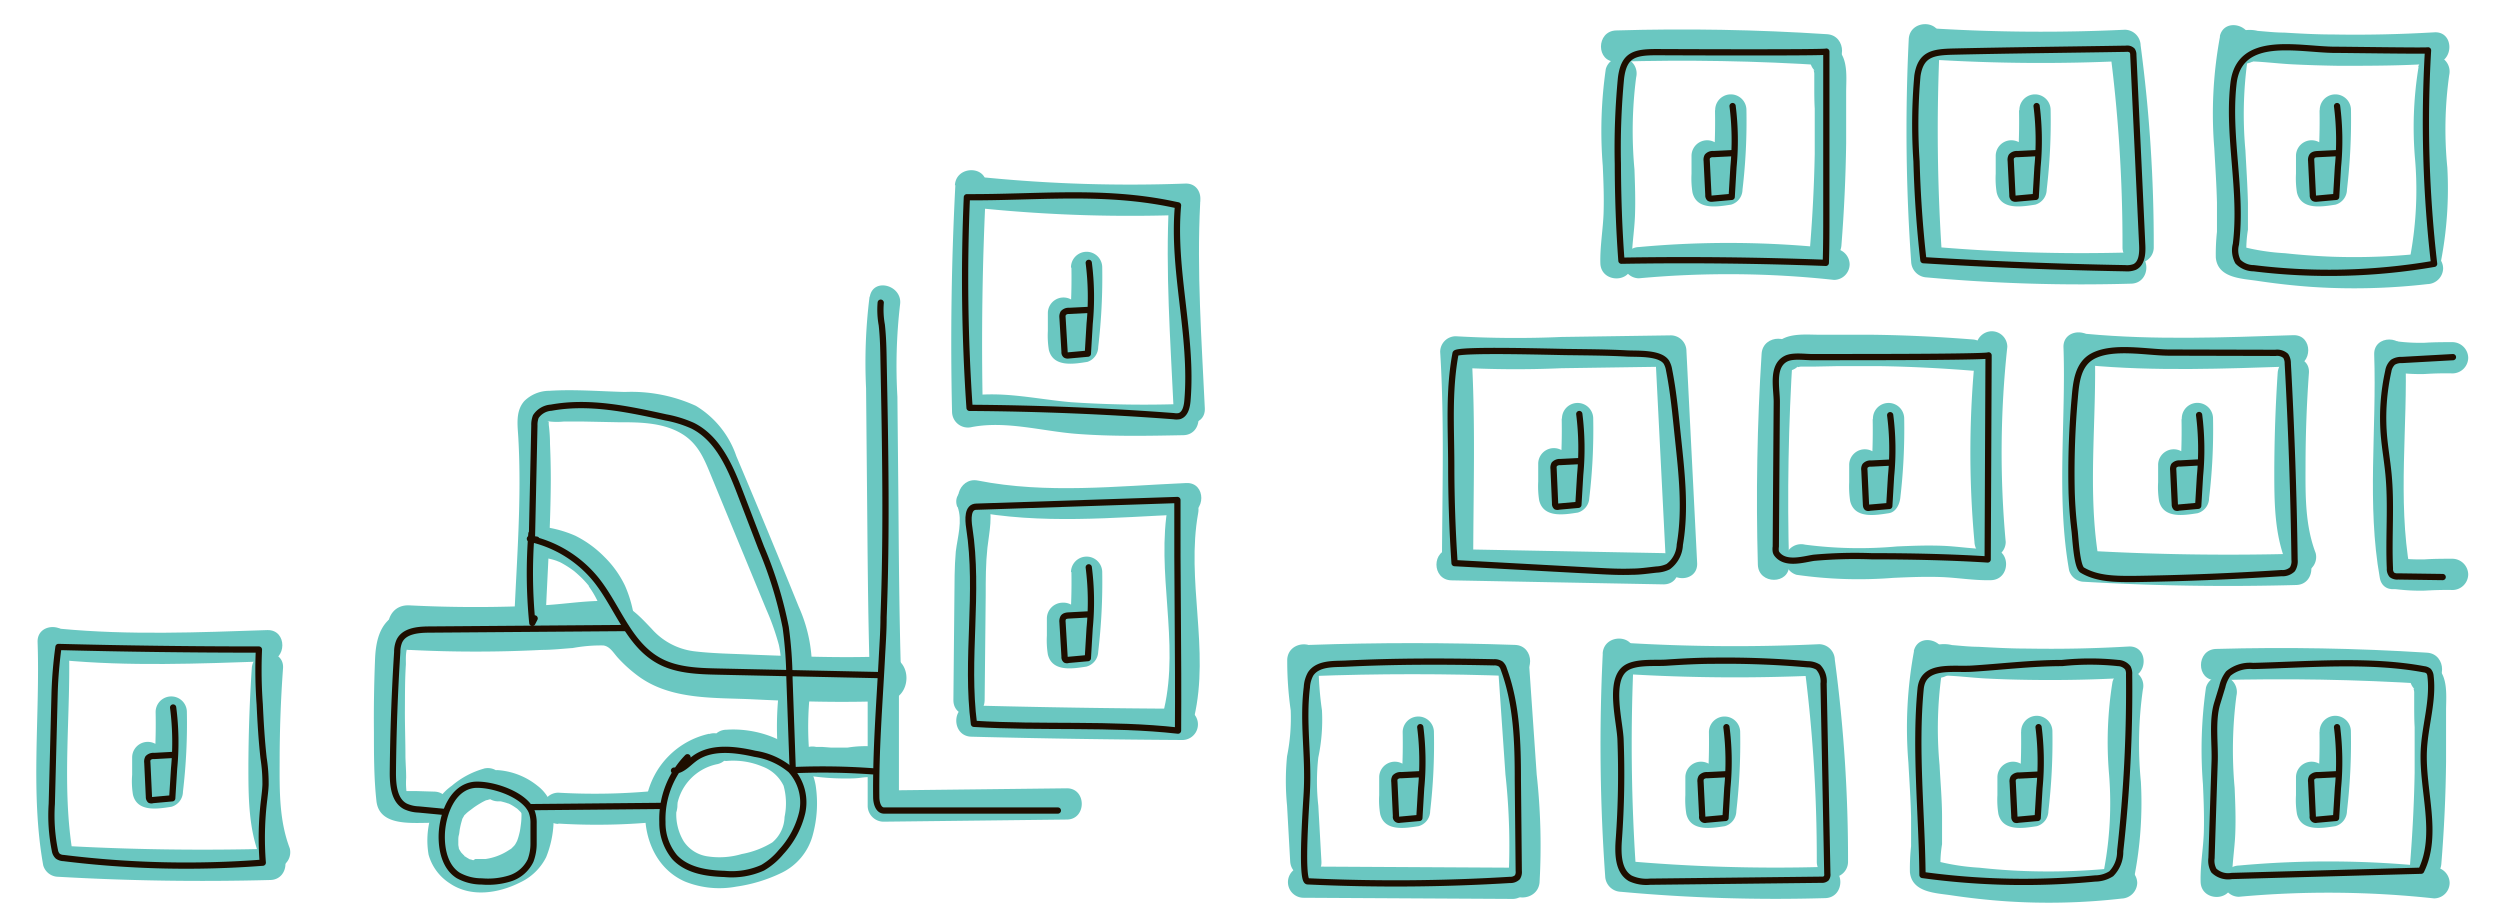 <svg xmlns="http://www.w3.org/2000/svg" viewBox="0 0 280 103">
  <defs>
    <style>
      .cls-1 {
        fill: #6ac7c1;
      }

      .cls-2 {
        fill: none;
        stroke: #1e0e00;
        stroke-linecap: round;
        stroke-linejoin: round;
        stroke-width: 0.7px;
      }
    </style>
  </defs>
  <g id="Слой_24" data-name="Слой 24">
    <g>
      <g>
        <path class="cls-1" d="M4.21,71.92c.29,8.32-.84,16.77.63,25a1.77,1.77,0,0,0,1.69,1.28q11.86.68,23.75.36c2.25-.06,2.26-3.56,0-3.5q-11.88.32-23.75-.36L8.22,96C6.81,88.11,8,79.9,7.71,71.92c-.08-2.24-3.58-2.26-3.5,0Z"/>
        <path class="cls-1" d="M6.76,73.92c7.73.73,15.43.41,23.18.15,2.24-.07,2.25-3.57,0-3.5-7.75.26-15.45.58-23.18-.15-2.24-.21-2.23,3.3,0,3.5Z"/>
        <path class="cls-1" d="M32.45,95c-1.18-3.1-1.14-6.4-1.13-9.67q0-5.25.38-10.49c.15-2.24-3.35-2.24-3.5,0q-.36,5.45-.38,10.89c0,3.43,0,7,1.26,10.2a1.8,1.8,0,0,0,2.15,1.23A1.78,1.78,0,0,0,32.45,95Z"/>
        <path class="cls-1" d="M265.91,39.73c.29,8.32-.84,16.77.63,25,.39,2.21,3.77,1.27,3.37-.93-1.4-7.9-.22-16.11-.5-24.09-.08-2.24-3.58-2.25-3.5,0Z"/>
        <path class="cls-1" d="M268.45,41.73a20.26,20.26,0,0,0,3.11.16c1.05-.07,2.08-.09,3.13-.07a1.77,1.77,0,0,0,1.75-1.75,1.79,1.79,0,0,0-1.75-1.75c-1.05,0-2.08,0-3.13.07a20.26,20.26,0,0,1-3.11-.16,1.74,1.74,0,0,0-1.23.52,1.74,1.74,0,0,0,1.23,3Z"/>
        <path class="cls-1" d="M268.45,66a21.6,21.6,0,0,0,3.11.15c1.05-.06,2.08-.09,3.13-.07a1.77,1.77,0,0,0,1.75-1.75,1.79,1.79,0,0,0-1.75-1.75c-1.05,0-2.08,0-3.13.07a21.6,21.6,0,0,1-3.11-.15,1.73,1.73,0,0,0-1.23.51,1.79,1.79,0,0,0-.52,1.24A1.81,1.81,0,0,0,268.45,66Z"/>
        <path class="cls-1" d="M231.11,38.88c.29,8.33-.83,16.77.63,25a1.77,1.77,0,0,0,1.69,1.28q11.87.69,23.75.36c2.25-.06,2.26-3.56,0-3.5q-11.88.32-23.75-.36L235.12,63c-1.41-7.9-.23-16.11-.51-24.09-.08-2.24-3.58-2.25-3.5,0Z"/>
        <path class="cls-1" d="M233.66,40.89c7.73.72,15.43.4,23.18.15,2.24-.08,2.25-3.58,0-3.5-7.75.25-15.45.57-23.18-.15-2.24-.21-2.23,3.29,0,3.5Z"/>
        <path class="cls-1" d="M259.35,61.93c-1.18-3.1-1.14-6.41-1.13-9.68q0-5.25.38-10.48c.15-2.25-3.35-2.24-3.5,0q-.36,5.43-.38,10.89c0,3.42,0,7,1.26,10.2a1.79,1.79,0,0,0,2.15,1.22,1.76,1.76,0,0,0,1.22-2.15Z"/>
        <path class="cls-1" d="M108.79,82.51q11.82.3,23.63.37a1.75,1.75,0,0,0,0-3.5q-11.82-.06-23.63-.37c-2.25-.06-2.25,3.44,0,3.5Z"/>
        <path class="cls-1" d="M107.25,56.76c.57,1.58,0,3.37-.2,5-.16,1.77-.14,3.55-.16,5.33l-.11,11.33c0,2.25,3.47,2.25,3.5,0l.12-11.77c0-1.76,0-3.54.19-5.29s.69-3.68,0-5.52c-.76-2.1-4.14-1.2-3.38.93Z"/>
        <path class="cls-1" d="M108.57,57.2c8,1.58,16.18.75,24.29.4,2.24-.1,2.26-3.6,0-3.5-7.76.34-15.67,1.24-23.35-.28-2.2-.43-3.15,2.94-.94,3.38Z"/>
        <path class="cls-1" d="M130.83,56.51c-1.38,7.6,1.29,15.35-.45,22.88-.51,2.19,2.87,3.13,3.37.93,1.76-7.59-.93-15.29.45-22.88.4-2.2-3-3.14-3.37-.93Z"/>
        <path class="cls-1" d="M107,20.75q-.66,12.69-.37,25.39a1.78,1.78,0,0,0,2.22,1.69c3.83-.73,7.86.46,11.69.76,4,.31,8,.23,12,.15,2.25-.05,2.26-3.55,0-3.5A121.4,121.4,0,0,1,120,45.05c-4.07-.35-8.05-1.37-12.13-.6l2.21,1.69q-.28-12.7.37-25.39c.12-2.25-3.38-2.25-3.5,0Z"/>
        <path class="cls-1" d="M110.34,23.38a166,166,0,0,0,22.41.68c2.25-.08,2.26-3.58,0-3.5a166,166,0,0,1-22.41-.68,1.76,1.76,0,0,0-1.75,1.75,1.79,1.79,0,0,0,1.75,1.75Z"/>
        <path class="cls-1" d="M130.92,22.73c-.39,7.65.16,15.32.52,23,.11,2.24,3.61,2.25,3.5,0-.36-7.65-.91-15.32-.52-23,.11-2.25-3.39-2.25-3.5,0Z"/>
        <path class="cls-1" d="M146,100.55l23.41.13a1.75,1.75,0,0,0,0-3.5L146,97.05a1.75,1.75,0,0,0,0,3.5Z"/>
        <path class="cls-1" d="M144.17,73.85a39,39,0,0,0,.39,5.71,21.64,21.64,0,0,1-.41,5.14,28.39,28.39,0,0,0,0,5.53l.35,6.24c.13,2.24,3.63,2.26,3.5,0l-.35-6.24a24.29,24.29,0,0,1,0-5.39,20.37,20.37,0,0,0,.41-5.28,39,39,0,0,1-.39-5.71c.15-2.25-3.36-2.24-3.5,0Z"/>
        <path class="cls-1" d="M146.69,75.73q11.48-.44,23,0c2.25.08,2.24-3.42,0-3.5q-11.49-.4-23,0c-2.24.09-2.26,3.59,0,3.5Z"/>
        <path class="cls-1" d="M167.76,74.41l.85,12.34a72.92,72.92,0,0,1,.32,12.09c-.22,2.24,3.28,2.23,3.5,0a72.92,72.92,0,0,0-.32-12.09l-.85-12.34c-.15-2.23-3.65-2.25-3.5,0Z"/>
        <path class="cls-1" d="M162.57,65l23.75.45c2.25,0,2.25-3.46,0-3.5l-23.75-.45c-2.25,0-2.25,3.46,0,3.5Z"/>
        <path class="cls-1" d="M165,63.18c0-7.91.29-15.87-.2-23.77l-1.75,1.75a116.88,116.88,0,0,0,11.84.08l12.24-.18-1.75-1.75,1.2,23.75c.11,2.25,3.61,2.26,3.5,0l-1.2-23.75a1.76,1.76,0,0,0-1.75-1.75l-12.24.18a116.88,116.88,0,0,1-11.84-.08,1.75,1.75,0,0,0-1.75,1.75c.49,7.9.22,15.86.2,23.77a1.75,1.75,0,0,0,3.5,0Z"/>
        <path class="cls-1" d="M179.51,73.21a207.18,207.18,0,0,0,.27,24.92,1.81,1.81,0,0,0,1.75,1.75,190.26,190.26,0,0,0,22.9.71c2.25-.07,2.25-3.57,0-3.5a190.26,190.26,0,0,1-22.9-.71l1.75,1.75A207.18,207.18,0,0,1,183,73.21c.11-2.25-3.39-2.25-3.5,0Z"/>
        <path class="cls-1" d="M182,75.49a204,204,0,0,0,21.7.16L202,73.9a167.72,167.72,0,0,1,1.48,22.62,1.75,1.75,0,0,0,3.5,0,167.72,167.72,0,0,0-1.48-22.62,1.78,1.78,0,0,0-1.75-1.75A204,204,0,0,1,182,72c-2.25-.14-2.24,3.36,0,3.5Z"/>
        <path class="cls-1" d="M214.37,72.91a47.21,47.21,0,0,0-.63,12.51c.11,2,.25,4,.3,6.09,0,1.09,0,2.18,0,3.27a23.29,23.29,0,0,0-.13,2.89c.22,2.31,2.89,2.34,4.68,2.61,2,.3,4.1.53,6.16.67a71.89,71.89,0,0,0,12.87-.31,1.81,1.81,0,0,0,1.75-1.75,1.78,1.78,0,0,0-1.75-1.75,72.57,72.57,0,0,1-10.73.42c-1.75-.06-3.49-.19-5.23-.38a25.05,25.05,0,0,1-5.33-.89l1,.81a13.64,13.64,0,0,1,.18-2.55c0-1,0-2,0-3,0-2-.18-3.91-.28-5.86a44.05,44.05,0,0,1,.49-11.81c.47-2.2-2.9-3.14-3.38-.93Z"/>
        <path class="cls-1" d="M216.29,72.67l-.08,0,2.12.28-.09-.08.51,1.24V74l-.86,1.51.16-.1-.89.24c1.73,0,3.52.25,5.25.34s3.51.14,5.26.16q5.37.07,10.73-.24c2.24-.13,2.26-3.63,0-3.5q-5.67.33-11.36.23c-1.83,0-3.65-.1-5.47-.2-1,0-2-.12-2.94-.19a3.86,3.86,0,0,0-2.51.24,1.76,1.76,0,0,0-.87,1.51,1.92,1.92,0,0,0,.61,1.43,1.85,1.85,0,0,0,2.12.27l.09,0a1.77,1.77,0,0,0,.63-2.4,1.8,1.8,0,0,0-2.4-.63Z"/>
        <path class="cls-1" d="M236.61,76.31a42.2,42.2,0,0,0-.39,10.47,40.29,40.29,0,0,1-.54,10.46c-.42,2.2,2.95,3.14,3.37.93a43.35,43.35,0,0,0,.73-10.6A43.53,43.53,0,0,1,240,77.24a1.79,1.79,0,0,0-1.23-2.15,1.76,1.76,0,0,0-2.15,1.22Z"/>
        <path class="cls-1" d="M213.78,4.39a207.37,207.37,0,0,0,.27,24.93,1.82,1.82,0,0,0,1.75,1.75,192.4,192.4,0,0,0,22.9.7c2.25-.07,2.26-3.57,0-3.5a192.4,192.4,0,0,1-22.9-.7l1.75,1.75a207.37,207.37,0,0,1-.27-24.93c.11-2.25-3.39-2.24-3.5,0Z"/>
        <path class="cls-1" d="M216.28,6.67A199,199,0,0,0,238,6.83l-1.75-1.75a167.86,167.86,0,0,1,1.47,22.63,1.75,1.75,0,0,0,3.5,0,167.86,167.86,0,0,0-1.47-22.63A1.79,1.79,0,0,0,238,3.33a199,199,0,0,1-21.71-.16c-2.25-.13-2.24,3.37,0,3.5Z"/>
        <path class="cls-1" d="M248.64,4.09A47.26,47.26,0,0,0,248,16.6c.11,2,.25,4.06.3,6.09,0,1.09,0,2.18,0,3.27a23.29,23.29,0,0,0-.13,2.89c.22,2.31,2.89,2.34,4.68,2.61,2,.3,4.1.54,6.16.68a71.89,71.89,0,0,0,12.87-.32,1.8,1.8,0,0,0,1.75-1.75,1.76,1.76,0,0,0-1.75-1.75,71.18,71.18,0,0,1-10.73.43c-1.75-.07-3.49-.2-5.23-.39a24.43,24.43,0,0,1-5.33-.88l1,.8a13.64,13.64,0,0,1,.18-2.55c0-1,0-2,0-3-.05-2-.18-3.91-.28-5.86A44.09,44.09,0,0,1,252,5c.47-2.19-2.9-3.13-3.38-.93Z"/>
        <path class="cls-1" d="M250.57,3.86l-.09,0,2.12.27-.09-.08L253,5.33V5.21l-.87,1.51.16-.1-.89.24c1.73,0,3.52.25,5.25.34s3.51.14,5.26.17c3.58,0,7.16,0,10.74-.25,2.23-.13,2.25-3.63,0-3.5-3.79.22-7.58.31-11.37.24-1.82,0-3.65-.1-5.47-.21-1,0-2-.12-2.94-.19a3.86,3.86,0,0,0-2.51.24,1.75,1.75,0,0,0-.86,1.51,1.87,1.87,0,0,0,2.73,1.71l.08,0a1.77,1.77,0,0,0,.63-2.4,1.79,1.79,0,0,0-2.39-.62Z"/>
        <path class="cls-1" d="M270.88,7.49A41.72,41.72,0,0,0,270.5,18,40.72,40.72,0,0,1,270,28.42c-.42,2.2,2.95,3.15,3.37.93a42.83,42.83,0,0,0,.73-10.6,43.54,43.54,0,0,1,.21-10.33A1.8,1.8,0,0,0,273,6.27a1.78,1.78,0,0,0-2.16,1.22Z"/>
        <path class="cls-1" d="M248.2,76.18q11.82-.33,23.63.42c2.25.14,2.24-3.36,0-3.5q-11.81-.75-23.63-.42c-2.25.07-2.26,3.57,0,3.5Z"/>
        <path class="cls-1" d="M250,98.77c-.05-1.81.28-3.6.35-5.4s0-3.41-.07-5.12a46.86,46.86,0,0,1,.2-10.32,1.8,1.8,0,0,0-1.23-2.15A1.76,1.76,0,0,0,247.07,77a49.13,49.13,0,0,0-.34,10.84c.08,1.78.15,3.55.1,5.33s-.41,3.72-.36,5.6c.06,2.25,3.56,2.25,3.5,0Z"/>
        <path class="cls-1" d="M250.76,100.44a110,110,0,0,1,21.85.18,1.75,1.75,0,0,0,1.75-1.75,1.8,1.8,0,0,0-1.75-1.75,110,110,0,0,0-21.85-.18A1.8,1.8,0,0,0,249,98.69a1.76,1.76,0,0,0,1.75,1.75Z"/>
        <path class="cls-1" d="M270.39,77.16c-.14-.11,0,.13,0,.38,0,.48,0,1,0,1.43,0,.82,0,1.64.05,2.46,0,1.7,0,3.41,0,5.11-.06,3.41-.24,6.82-.51,10.21-.18,2.25,3.32,2.24,3.5,0,.31-3.8.49-7.62.53-11.44,0-1.9,0-3.81,0-5.72,0-1.55.27-3.8-1.07-4.91a1.81,1.81,0,0,0-2.48,0,1.77,1.77,0,0,0,0,2.48Z"/>
        <path class="cls-1" d="M181,6.91q11.82-.35,23.63.42c2.24.14,2.24-3.36,0-3.5q-11.8-.77-23.63-.42c-2.25.07-2.26,3.57,0,3.5Z"/>
        <path class="cls-1" d="M182.77,29.49c-.05-1.8.29-3.59.35-5.39s0-3.42-.06-5.12a46.84,46.84,0,0,1,.19-10.32A1.8,1.8,0,0,0,182,6.5a1.76,1.76,0,0,0-2.15,1.23,48.5,48.5,0,0,0-.34,10.84c.08,1.77.15,3.55.09,5.32s-.41,3.73-.36,5.6c.07,2.25,3.57,2.26,3.5,0Z"/>
        <path class="cls-1" d="M183.56,31.17a109.27,109.27,0,0,1,21.85.18,1.76,1.76,0,0,0,1.75-1.75,1.79,1.79,0,0,0-1.75-1.75,109.27,109.27,0,0,0-21.85-.18,1.79,1.79,0,0,0-1.75,1.75,1.76,1.76,0,0,0,1.75,1.75Z"/>
        <path class="cls-1" d="M203.2,7.89c-.14-.12,0,.12,0,.38,0,.48,0,1,0,1.43,0,.82,0,1.64.05,2.45,0,1.71,0,3.41,0,5.12q-.1,5.11-.51,10.21c-.18,2.25,3.32,2.23,3.5,0q.45-5.71.53-11.44c0-1.91,0-3.82,0-5.73,0-1.55.28-3.79-1.07-4.9a1.8,1.8,0,0,0-2.47,0,1.76,1.76,0,0,0,0,2.48Z"/>
        <path class="cls-1" d="M200.38,63.25q-.33-11.82.42-23.63c.14-2.25-3.36-2.24-3.5,0q-.75,11.81-.42,23.63c.07,2.25,3.57,2.26,3.5,0Z"/>
        <path class="cls-1" d="M223,61.48c-1.81.05-3.6-.28-5.4-.35s-3.41,0-5.12.07a46.86,46.86,0,0,1-10.32-.2A1.81,1.81,0,0,0,200,62.23a1.77,1.77,0,0,0,1.22,2.15,49.13,49.13,0,0,0,10.84.34c1.78-.08,3.55-.15,5.33-.09s3.72.4,5.6.35c2.25-.06,2.26-3.56,0-3.5Z"/>
        <path class="cls-1" d="M224.64,60.7a110,110,0,0,1,.18-21.85,1.75,1.75,0,0,0-1.75-1.75,1.79,1.79,0,0,0-1.75,1.75,110,110,0,0,0-.18,21.85,1.8,1.8,0,0,0,1.75,1.75,1.76,1.76,0,0,0,1.75-1.75Z"/>
        <path class="cls-1" d="M201.36,41.06c-.11.14.13,0,.38,0l1.44,0,2.45-.05c1.7,0,3.41,0,5.11,0,3.41.06,6.82.24,10.21.51,2.25.18,2.24-3.32,0-3.5-3.8-.3-7.62-.49-11.43-.53q-2.86,0-5.73,0c-1.55,0-3.8-.27-4.91,1.08a1.8,1.8,0,0,0,0,2.47,1.77,1.77,0,0,0,2.48,0Z"/>
        <path class="cls-2" d="M29,72.75q-11.22,0-22.45-.29a48.76,48.76,0,0,0-.43,5L5.8,90.05a19.72,19.72,0,0,0,.35,5.21,1.12,1.12,0,0,0,.32.63,1.16,1.16,0,0,0,.64.21,111.77,111.77,0,0,0,22.32.52,35.22,35.22,0,0,1,.16-7.11c.06-.53.13-1.07.15-1.61a18.35,18.35,0,0,0-.22-3c-.22-2-.34-4-.43-6A52.45,52.45,0,0,1,29,72.75Z"/>
        <path class="cls-2" d="M131.22,22.85l.72.15c-.67,7.29,1.68,14.62,1.05,21.92-.06.68-.26,1.51-.92,1.69a1.79,1.79,0,0,1-.61,0q-11.42-.86-22.87-.93a211,211,0,0,1-.3-23.59C116.21,22.13,123.46,21.25,131.22,22.85Z"/>
        <path class="cls-2" d="M131.87,56l-22.52.75c-1,0-.94,1.4-.79,2.37,1.12,7.24-.42,14.68.52,21.95,7.61.48,15.28-.09,22.86.76C132,73.3,131.83,64.43,131.87,56Z"/>
        <path class="cls-2" d="M162.91,63.07l15.93.87c1.3.07,2.61.14,3.92.09.92,0,1.84-.14,2.76-.24a3.41,3.41,0,0,0,1.31-.32A3.22,3.22,0,0,0,188.14,61c.68-3.94.21-8-.2-11.89-.28-2.6-.49-5.09-1-7.66a2.57,2.57,0,0,0-.29-.86c-.7-1.11-3.22-.94-4.41-1-2.19-.12-4.4-.13-6.59-.16-1.12,0-12.54-.36-12.63.16-.78,4.17-.49,8.24-.48,12.47Q162.54,57.58,162.91,63.07Z"/>
        <g>
          <path class="cls-1" d="M54.22,86.08A9.49,9.49,0,0,0,50.61,88a5.94,5.94,0,0,0-2.35,3.43A9.44,9.44,0,0,0,48,95.72a5.59,5.59,0,0,0,2.37,3.21c2.37,1.62,5.48,1.12,7.89-.1A6.17,6.17,0,0,0,61.17,96,11.47,11.47,0,0,0,62,92.13,4.61,4.61,0,0,0,60.19,88a8,8,0,0,0-4.49-1.75A1.77,1.77,0,0,0,54,88a1.79,1.79,0,0,0,1.75,1.75l.34,0c-.31,0,0,0,0,0,.22.06.44.11.65.18l.32.11c-.08,0-.26-.13,0,0a5.51,5.51,0,0,1,.58.34l.28.19c-.22-.17,0,0,0,0s.33.3.48.48c-.18-.21,0,0,0,.05s.2.18,0,0c0,0,.09.35,0,0a3.09,3.09,0,0,1,0,.43c0,.43-.07.87-.13,1.3,0-.3,0,0,0,0l-.06.34c-.06.25-.12.5-.2.74,0,0-.13.37-.06.19l-.08.17-.16.29s-.23.31-.11.16-.08.08-.09.08l-.24.24c-.26.23-.12.09,0,0l-.44.28a6.35,6.35,0,0,1-2.46.89c.29,0-.38,0-.44,0s-.42,0-.63,0,.22,0-.07,0L53,96.35l-.29-.1c-.19,0,.2.12-.08,0a5.74,5.74,0,0,1-.53-.32c-.08,0-.22-.21,0,0-.07-.08-.15-.14-.22-.21l-.21-.22s.15.22,0,0a4.19,4.19,0,0,1-.34-.58c.14.33,0-.19,0-.3,0,.27,0,0,0-.1s0-.27,0-.41,0-.37.06-.57.07-.49.12-.74.1-.49.17-.73l.09-.32c.1-.29,0,.06.05-.11l.12-.21c.2-.36-.18.13.12-.17l.25-.24.22-.18c-.15.12.15-.11.18-.13l.37-.28c.23-.16.46-.31.7-.45a5.64,5.64,0,0,1,.73-.38c-.08,0-.22.07.09,0a5.18,5.18,0,0,1,.53-.14,1.77,1.77,0,0,0,1.23-2.16,1.8,1.8,0,0,0-2.16-1.22Z"/>
          <path class="cls-1" d="M44.39,68.84C42.45,69.8,42.06,72,42,74q-.16,4-.12,8c0,2.55,0,5.17.28,7.71.33,3,4.28,2.39,6.48,2.45s2.25-3.44,0-3.5l-2-.06-.92,0H45.3c-.46-.07-.49,0-.08.16l.45.77a8.81,8.81,0,0,1-.18-2.42c0-.78-.06-1.56-.08-2.34,0-1.76-.07-3.52-.06-5.29s0-3.39.11-5.08c0-.74-.1-2.13.69-2.52,2-1,.25-4-1.76-3Z"/>
          <path class="cls-1" d="M45.86,72.79a146.71,146.71,0,0,0,14.83,0c1.15,0,2.3-.13,3.45-.21a17.34,17.34,0,0,1,3.43-.29c.75.1,1.13.83,1.65,1.4a15.55,15.55,0,0,0,2.22,2c3.7,2.76,8.64,2.42,13,2.64,4.89.24,9.79.38,14.68.19,3.2-.12,3.21-5.1,0-5-4.89.19-9.79,0-14.68-.19-2.23-.11-4.5-.12-6.72-.39A7.57,7.57,0,0,1,73,70.44c-1.61-1.68-2.89-3.18-5.44-3.14-2.28,0-4.59.39-6.88.5a146.71,146.71,0,0,1-14.83,0c-3.2-.15-3.19,4.83,0,5Z"/>
          <path class="cls-1" d="M62.53,92.24A71.23,71.23,0,0,0,74.12,92a1.75,1.75,0,0,0,0-3.5,71.23,71.23,0,0,1-11.59.28,1.75,1.75,0,0,0-1.75,1.75,1.79,1.79,0,0,0,1.75,1.75Z"/>
          <path class="cls-1" d="M79.43,82.18a9.16,9.16,0,0,0-7,7.08c-.7,3.68.67,7.9,4.3,9.48a10.35,10.35,0,0,0,5.75.56,17.17,17.17,0,0,0,5.09-1.56A6.58,6.58,0,0,0,91,93.63,13.44,13.44,0,0,0,91.36,88c-.73-4.52-5.94-6.56-10-6.27a1.75,1.75,0,0,0,0,3.5,8.46,8.46,0,0,1,4,.61A4.28,4.28,0,0,1,87.76,88a7.39,7.39,0,0,1,.11,3.5,3.86,3.86,0,0,1-1.37,2.85,9.94,9.94,0,0,1-3.42,1.3,8.8,8.8,0,0,1-3.85.26,3.86,3.86,0,0,1-2.66-1.69,5.87,5.87,0,0,1-.81-3.48,5.73,5.73,0,0,1,4.6-5.16,1.75,1.75,0,1,0-.93-3.37Z"/>
          <path class="cls-1" d="M61.1,69.38c.22-5.21.57-10.44.59-15.66q0-2-.09-4,0-1-.12-2a2.29,2.29,0,0,1,0-.64c-.11.4-.25,0,.09.13a7.78,7.78,0,0,0,1.6,0l2,0,4,.08c2.28,0,4.76,0,6.85,1.1s2.8,2.88,3.62,4.88q3.09,7.5,6.19,15a27.67,27.67,0,0,1,1.4,3.95,11.68,11.68,0,0,1,.13,4.25,35.82,35.82,0,0,0-.13,8.84,1.8,1.8,0,0,0,1.75,1.75,1.76,1.76,0,0,0,1.75-1.75,35.83,35.83,0,0,1,.13-8.84,16.75,16.75,0,0,0-1.39-8.49q-3.43-8.46-7-16.89a10.53,10.53,0,0,0-4.54-5.64A17.41,17.41,0,0,0,70,43.9c-2.79-.07-5.69-.31-8.47-.13a4,4,0,0,0-2.81,1.15c-1,1.14-.75,2.69-.67,4.09.39,6.78-.17,13.6-.46,20.37-.1,2.25,3.4,2.25,3.5,0Z"/>
          <path class="cls-1" d="M71.13,70.16A13.79,13.79,0,0,0,70,65.6a11.42,11.42,0,0,0-2.3-3.22A12.14,12.14,0,0,0,64.43,60a13.12,13.12,0,0,0-4.54-1.08,1.75,1.75,0,0,0-1.75,1.75,1.8,1.8,0,0,0,1.75,1.75l.53.05.29,0,.29,0,.43.09a6.78,6.78,0,0,1,.91.25s.43.18.24.09l.23.11a11.71,11.71,0,0,1,1.42.9c.17.12-.18-.16.07.05l.29.25c.21.19.42.38.62.58s.35.37.52.56l.25.3c.13.15-.14-.2,0,.07a10.63,10.63,0,0,1,.83,1.37,3.73,3.73,0,0,1,.16.35c-.16-.36.06.16.07.19.1.28.18.56.25.84a8.23,8.23,0,0,1,.19.86s.08.56,0,.23l.06.53a1.75,1.75,0,0,0,3.5,0Z"/>
          <path class="cls-1" d="M90.57,86.88a27,27,0,0,0,4.11.31c.62,0,1.24,0,1.86-.1a8.48,8.48,0,0,1,.87-.06c.07,0,.34,0,.4,0h-.07l.26.07a1.75,1.75,0,0,0,.93-3.37,12.52,12.52,0,0,0-4,0c-.62,0-1.25,0-1.87,0l-.92-.07-.43,0-.29,0c.23,0,.24,0,0,0a1.93,1.93,0,0,0-1.35.18,1.75,1.75,0,0,0,.42,3.2Z"/>
          <path class="cls-1" d="M97.39,33.23A59.49,59.49,0,0,0,97,43.48l.1,10.77c.07,7.14.1,14.29.32,21.43.07,2.25,3.57,2.26,3.5,0-.22-7-.25-14-.31-20.94l-.1-10.28a60,60,0,0,1,.29-10.3c.36-2.2-3-3.15-3.38-.93Z"/>
          <path class="cls-1" d="M97.18,76.28l0,14a1.79,1.79,0,0,0,1.75,1.75l20.54-.24c2.25,0,2.25-3.52,0-3.5l-20.54.24,1.75,1.75,0-14a1.75,1.75,0,0,0-3.5,0Z"/>
          <path class="cls-2" d="M49.48,93.43c-.06,1.73.37,3.69,1.84,4.62a5.41,5.41,0,0,0,2.63.67,8.3,8.3,0,0,0,3.14-.33,3.83,3.83,0,0,0,2.33-2,5.38,5.38,0,0,0,.34-1.91c0-.74,0-1.49,0-2.23a3.61,3.61,0,0,0-.21-1.35c-.79-1.93-4.42-3.13-6.39-3C50.62,88.14,49.56,91.26,49.48,93.43Z"/>
          <path class="cls-2" d="M77,84.81a9.91,9.91,0,0,0-2.81,7.26A6,6,0,0,0,75.56,96c1.37,1.48,3.57,1.82,5.59,1.88a8.46,8.46,0,0,0,4.26-.69,7.67,7.67,0,0,0,2.06-1.75A9.83,9.83,0,0,0,89.85,91a5.39,5.39,0,0,0-1.28-4.76,8.11,8.11,0,0,0-4-1.81c-2.32-.53-5-.85-6.86.58-.7.53-1.35,1.31-2.22,1.3"/>
          <path class="cls-2" d="M60.1,60.44l-.75-.1A13.23,13.23,0,0,1,66.82,65c2.36,3,3.55,7,6.82,8.91,2,1.18,4.5,1.26,6.86,1.31l18,.39"/>
          <path class="cls-2" d="M59.33,90.4l14.91-.14"/>
          <path class="cls-2" d="M98.64,33.9a9.45,9.45,0,0,0,.12,2.49c.15,1.36.18,2.72.2,4.08.19,9.55.37,19.11,0,28.66,0,1.59-.12,3.18-.2,4.76-.27,5.12-.68,10.25-.62,15.38,0,.65.23,1.51.88,1.51,6.62,0,12.84,0,19.46,0"/>
          <path class="cls-2" d="M59.57,60.54l.28-12.88a2.59,2.59,0,0,1,.16-1,2.24,2.24,0,0,1,1.72-1c4.26-.78,8.62.16,12.85,1.09a13.06,13.06,0,0,1,3,.93c2.86,1.43,4.23,4.68,5.37,7.66l2.3,6A45.1,45.1,0,0,1,88,70.27,45.93,45.93,0,0,1,88.42,76l.37,10.37"/>
          <path class="cls-2" d="M49.83,90.94l-2.94-.28a3.79,3.79,0,0,1-1.49-.35C44.17,89.66,44,88,44,86.59q.06-6.8.49-13.57a3.05,3.05,0,0,1,.23-1.2c.52-1.13,2-1.3,3.29-1.31l22.12-.17"/>
          <path class="cls-2" d="M59.52,59.77a56.75,56.75,0,0,0,.1,10l.26-.51"/>
          <path class="cls-2" d="M88.92,86.25a76.88,76.88,0,0,1,8.85.14"/>
        </g>
        <path class="cls-2" d="M181.6,29.2q11.44-.19,22.89.24c.06-1.81.06-3.62.06-5.44V5.78c0,.14-17.39.07-19,.06-2.49,0-3.68.3-4,2.93a82.83,82.83,0,0,0-.35,9.58C181.21,22,181.33,25.59,181.6,29.2Z"/>
        <path class="cls-2" d="M215.42,29.14q11.28.7,22.6.9a2.37,2.37,0,0,0,1.06-.14c.82-.39.89-1.51.85-2.42l-1-21.34a.83.83,0,0,0-.12-.47.8.8,0,0,0-.69-.21c-6.46.11-12.91.17-19.37.32-2.26.06-3.63.26-4,2.71a61.52,61.52,0,0,0-.1,9.6C214.75,21.78,215,25.47,215.42,29.14Z"/>
        <path class="cls-2" d="M271.94,5.64a137.41,137.41,0,0,0,.68,23.91,69.08,69.08,0,0,1-20.2.49,2.48,2.48,0,0,1-1.77-.74,2.68,2.68,0,0,1-.23-1.94c.75-6-.95-12-.27-18,.63-5.57,7.22-3.81,11.35-3.78C262.38,5.57,271.94,5.72,271.94,5.64Z"/>
        <path class="cls-2" d="M198.89,61.77a.72.72,0,0,0,.1.24c.93,1.3,3,.63,4.17.46a51.57,51.57,0,0,1,6.46-.17c4.34,0,8.69.09,13,.36l.1-22.86c0,.17-11.33.19-12.12.19L203,40c-.88,0-2.24-.22-3,.19-1.6.85-1,3.29-1,4.82q-.06,8.1-.11,16.21A1.77,1.77,0,0,0,198.89,61.77Z"/>
        <path class="cls-2" d="M254.86,39.52a1.45,1.45,0,0,1,1.14.34,1.52,1.52,0,0,1,.23.84q.61,11,.76,22a1.67,1.67,0,0,1-.24,1.06,1.58,1.58,0,0,1-1.22.43q-8.31.54-16.65.66c-1.94,0-4,0-5.67-1-.62-.37-.76-3.69-.86-4.43a46.67,46.67,0,0,1-.34-5,94.78,94.78,0,0,1,.36-9.83c.15-1.75.33-3.77,2-4.69,2.25-1.22,6.05-.43,8.5-.41Z"/>
        <path class="cls-2" d="M274.73,40l-5.72.32a1.73,1.73,0,0,0-1,.25,1.7,1.7,0,0,0-.52,1,24,24,0,0,0-.5,7.12c.12,1.47.38,2.93.52,4.4.34,3.51,0,7.05.16,10.58a1,1,0,0,0,.22.71,1,1,0,0,0,.69.18l5,.07"/>
        <path class="cls-2" d="M146.45,98.71a208.88,208.88,0,0,0,22.66-.16,1.12,1.12,0,0,0,.84-.3,1.13,1.13,0,0,0,.15-.71L170,87.43c0-4.21-.11-8.53-1.57-12.48a1.23,1.23,0,0,0-.35-.58,1.27,1.27,0,0,0-.77-.19c-5.54-.12-11.08-.13-16.62.15-1.27.06-3.08-.08-3.9,1.15a3.42,3.42,0,0,0-.42,1.48c-.48,3.89.2,7.65,0,11.58C146.36,89.28,145.62,98.67,146.45,98.71Z"/>
        <path class="cls-2" d="M181.31,94c-.12,1.6-.1,3.57,1.29,4.38a4.29,4.29,0,0,0,2.2.37L204,98.53a.73.73,0,0,0,.54-.16.71.71,0,0,0,.12-.52l-.42-21.28a2.3,2.3,0,0,0-.61-1.85,2.23,2.23,0,0,0-1.17-.32A104.46,104.46,0,0,0,192,74c-1.8,0-3.61.1-5.41.22-1.27.08-3.47-.15-4.55.65-1.91,1.4-.6,6-.54,8A100.8,100.8,0,0,1,181.31,94Z"/>
        <path class="cls-2" d="M215.32,98a83.33,83.33,0,0,0,19.33.39,3.4,3.4,0,0,0,1.81-.53,3.52,3.52,0,0,0,1-2.53,161.26,161.26,0,0,0,1-19.78,1.46,1.46,0,0,0-.14-.75,1.45,1.45,0,0,0-1.09-.54,30,30,0,0,0-6.28,0c-3.34,0-6.74.42-10.08.63-2.26.14-5.49-.54-5.76,2.26C214.46,83.92,215.25,91.18,215.32,98Z"/>
        <path class="cls-2" d="M247.69,96.1a2.24,2.24,0,0,0,.26,1.4,2.29,2.29,0,0,0,2,.61l21.22-.59c2-4.09.08-9,.3-13.5.13-2.78,1.08-5.52.75-8.28a1,1,0,0,0-.22-.58,1,1,0,0,0-.51-.2c-6.1-1.14-13-.52-19.15-.37a3.78,3.78,0,0,0-2.76.84,3.74,3.74,0,0,0-.68,1.47l-.59,1.93c-.57,1.93-.2,4.48-.27,6.48Q247.86,90.71,247.69,96.1Z"/>
      </g>
      <g>
        <path class="cls-1" d="M17.43,79.75A64.85,64.85,0,0,1,17,88.67L18.27,87c-.53.09.35,0-.19,0l-.41,0-.41,0h-.17c-.31,0-.15,0,.47.14l.63.63c.07.1.1.7.11.28,0-.12,0-.24,0-.36l0-1,0-1.85a1.75,1.75,0,0,0-3.5,0l0,1.94A9.28,9.28,0,0,0,14.89,89c.48,2,2.81,1.59,4.31,1.36a1.78,1.78,0,0,0,1.29-1.69,64.85,64.85,0,0,0,.44-8.92,1.75,1.75,0,0,0-3.5,0Z"/>
        <path class="cls-2" d="M19.39,79.24a30.4,30.4,0,0,1,.11,6.81l-.21,3.36-2.19.2a.41.41,0,0,1-.29,0,.48.48,0,0,1-.13-.35l-.18-3.85a.84.84,0,0,1,.08-.5.82.82,0,0,1,.67-.24l2-.11"/>
      </g>
      <g>
        <path class="cls-1" d="M120,64.06a66.4,66.4,0,0,1-.45,8.91l1.29-1.69c-.54.09.35,0-.19,0l-.42,0-.41,0h-.17c-.3,0-.15,0,.48.14l.62.63c.08.1.1.7.11.28,0-.12,0-.24,0-.36l0-1,0-1.85A1.76,1.76,0,0,0,119,67.5a1.78,1.78,0,0,0-1.75,1.75l0,1.94a9.89,9.89,0,0,0,.11,2.11c.49,2,2.82,1.59,4.32,1.36A1.78,1.78,0,0,0,123,73a66.4,66.4,0,0,0,.45-8.91,1.75,1.75,0,0,0-3.5,0Z"/>
        <path class="cls-2" d="M121.94,63.54a30.4,30.4,0,0,1,.1,6.81l-.2,3.36-2.2.2a.38.38,0,0,1-.28,0,.4.4,0,0,1-.13-.35L119,69.67a.85.85,0,0,1,.09-.5c.13-.2.42-.23.66-.24l2-.11"/>
      </g>
      <g>
        <path class="cls-1" d="M157.1,82a64.85,64.85,0,0,1-.44,8.92l1.28-1.69c-.53.08.35,0-.19,0l-.41,0-.41,0h-.17c-.31,0-.15,0,.47.14l.63.63c.07.09.1.7.11.27,0-.11,0-.23,0-.35l0-1,0-1.86a1.75,1.75,0,0,0-3.5,0l0,2a9.31,9.31,0,0,0,.11,2.11c.49,2,2.81,1.59,4.31,1.36a1.78,1.78,0,0,0,1.29-1.69A64.85,64.85,0,0,0,160.6,82a1.75,1.75,0,0,0-3.5,0Z"/>
        <path class="cls-2" d="M159.07,81.44a31,31,0,0,1,.1,6.81l-.2,3.36-2.2.2a.33.33,0,0,1-.42-.39l-.18-3.86a.81.81,0,0,1,.08-.49.83.83,0,0,1,.67-.25l2-.1"/>
      </g>
      <g>
        <path class="cls-1" d="M174.91,46.88a64.85,64.85,0,0,1-.44,8.92l1.29-1.69c-.54.08.34,0-.2,0l-.41,0-.41,0h-.17c-.31,0-.15,0,.47.14l.63.63c.08.1.1.7.11.27,0-.11,0-.23,0-.35v-1l0-1.86a1.75,1.75,0,1,0-3.5,0l0,2a9.93,9.93,0,0,0,.11,2.11c.49,2,2.82,1.59,4.32,1.36A1.78,1.78,0,0,0,178,55.8a64.85,64.85,0,0,0,.44-8.92,1.75,1.75,0,1,0-3.5,0Z"/>
        <path class="cls-2" d="M176.88,46.37a31,31,0,0,1,.1,6.81l-.2,3.36-2.2.2a.47.47,0,0,1-.29,0,.43.43,0,0,1-.12-.35L174,52.5a.84.84,0,0,1,.08-.5.86.86,0,0,1,.67-.25l2-.1"/>
      </g>
      <g>
        <path class="cls-1" d="M209.74,47a66.46,66.46,0,0,1-.44,8.92l1.28-1.69c-.54.08.35,0-.19,0l-.41,0-.42,0h-.16c-.31,0-.15,0,.47.15l.63.62c.07.1.1.7.11.28,0-.12,0-.23,0-.35l0-1,0-1.86a1.75,1.75,0,1,0-3.5,0l0,1.94a10.69,10.69,0,0,0,.11,2.12c.49,2,2.82,1.58,4.32,1.35.82-.12,1.2-1,1.29-1.68a66.46,66.46,0,0,0,.44-8.92,1.75,1.75,0,1,0-3.5,0Z"/>
        <path class="cls-2" d="M211.7,46.5a30.39,30.39,0,0,1,.1,6.81l-.2,3.36-2.2.19a.39.39,0,0,1-.28,0c-.11-.07-.12-.22-.13-.34l-.18-3.86a.75.75,0,0,1,.08-.49.79.79,0,0,1,.66-.25l2-.1"/>
      </g>
      <g>
        <path class="cls-1" d="M244.33,47a64.85,64.85,0,0,1-.44,8.92l1.28-1.69c-.53.09.35,0-.19,0l-.41,0-.41,0H244c-.31,0-.15,0,.47.14l.63.63c.07.1.1.7.11.28,0-.12,0-.24,0-.36l0-1,0-1.85a1.75,1.75,0,0,0-3.5,0l0,1.94a9.28,9.28,0,0,0,.11,2.11c.49,2,2.81,1.59,4.31,1.36a1.78,1.78,0,0,0,1.29-1.69,64.85,64.85,0,0,0,.44-8.92,1.75,1.75,0,1,0-3.5,0Z"/>
        <path class="cls-2" d="M246.3,46.48a31,31,0,0,1,.1,6.81l-.2,3.36-2.2.2a.41.41,0,0,1-.29,0,.46.46,0,0,1-.13-.35l-.18-3.85a.84.84,0,0,1,.08-.5.82.82,0,0,1,.67-.24l2-.11"/>
      </g>
      <g>
        <path class="cls-1" d="M192.08,12.39a64.85,64.85,0,0,1-.44,8.92l1.29-1.69c-.54.08.34,0-.2,0l-.41,0-.41,0h-.17c-.31,0-.15,0,.47.15l.63.62c.08.1.1.7.11.28,0-.12,0-.23,0-.35v-1l0-1.86a1.75,1.75,0,0,0-3.5,0l0,2a9.93,9.93,0,0,0,.11,2.11c.49,2,2.82,1.58,4.32,1.35a1.77,1.77,0,0,0,1.28-1.68,64.85,64.85,0,0,0,.44-8.92,1.75,1.75,0,0,0-3.5,0Z"/>
        <path class="cls-2" d="M194.05,11.88a31,31,0,0,1,.1,6.81l-.2,3.36-2.2.2a.47.47,0,0,1-.29-.05.41.41,0,0,1-.12-.34L191.15,18a.81.81,0,0,1,.08-.49.8.8,0,0,1,.67-.25l2-.1"/>
      </g>
      <g>
        <path class="cls-1" d="M226.13,12.39a64.85,64.85,0,0,1-.44,8.92L227,19.62c-.54.08.35,0-.2,0l-.41,0-.41,0h-.17c-.31,0-.15,0,.48.15l.62.62c.08.1.1.7.11.28,0-.12,0-.23,0-.35l0-1,0-1.86a1.75,1.75,0,0,0-3.5,0l0,2a9.93,9.93,0,0,0,.11,2.11c.49,2,2.82,1.58,4.32,1.35a1.77,1.77,0,0,0,1.28-1.68,64.85,64.85,0,0,0,.44-8.92,1.75,1.75,0,1,0-3.5,0Z"/>
        <path class="cls-2" d="M228.1,11.88a31,31,0,0,1,.1,6.81l-.2,3.36-2.2.2a.47.47,0,0,1-.29-.05.41.41,0,0,1-.12-.34L225.2,18a.81.81,0,0,1,.08-.49.8.8,0,0,1,.67-.25l2-.1"/>
      </g>
      <g>
        <path class="cls-1" d="M259.79,12.39a66.47,66.47,0,0,1-.45,8.92l1.29-1.69c-.54.08.35,0-.19,0l-.42,0-.41,0h-.17c-.31,0-.15,0,.48.15l.62.62c.08.1.1.7.11.28,0-.12,0-.23,0-.35l0-1,0-1.86a1.75,1.75,0,1,0-3.5,0l0,2a9.93,9.93,0,0,0,.11,2.11c.49,2,2.82,1.58,4.32,1.35a1.77,1.77,0,0,0,1.28-1.68,66.47,66.47,0,0,0,.45-8.92,1.75,1.75,0,1,0-3.5,0Z"/>
        <path class="cls-2" d="M261.75,11.88a30.39,30.39,0,0,1,.1,6.81l-.2,3.36-2.2.2a.49.49,0,0,1-.29-.05.41.41,0,0,1-.12-.34L258.85,18a.82.82,0,0,1,.09-.49c.13-.21.42-.24.66-.25l2-.1"/>
      </g>
      <g>
        <path class="cls-1" d="M191.4,82a66.47,66.47,0,0,1-.45,8.92l1.29-1.69c-.54.08.35,0-.19,0l-.42,0c-.13,0-.27,0-.41,0h-.17c-.3,0-.15,0,.48.14l.62.63c.08.09.1.7.11.27,0-.11,0-.23,0-.35l0-1,0-1.86a1.75,1.75,0,1,0-3.5,0l0,2a9.93,9.93,0,0,0,.11,2.11c.49,2,2.82,1.59,4.32,1.36a1.78,1.78,0,0,0,1.28-1.69A66.47,66.47,0,0,0,194.9,82a1.75,1.75,0,0,0-3.5,0Z"/>
        <path class="cls-2" d="M193.36,81.44a30.39,30.39,0,0,1,.1,6.81l-.2,3.36-2.2.2a.32.32,0,0,1-.41-.39l-.19-3.86a.82.82,0,0,1,.09-.49.81.81,0,0,1,.66-.25l2-.1"/>
      </g>
      <g>
        <path class="cls-1" d="M226.36,82a66.47,66.47,0,0,1-.45,8.92l1.29-1.69c-.54.08.35,0-.19,0l-.42,0-.41,0H226c-.31,0-.15,0,.48.14l.62.63c.08.09.1.7.11.27,0-.11,0-.23,0-.35l0-1,0-1.86a1.75,1.75,0,0,0-3.5,0l0,2a9.93,9.93,0,0,0,.11,2.11c.49,2,2.82,1.59,4.32,1.36a1.78,1.78,0,0,0,1.28-1.69,66.47,66.47,0,0,0,.45-8.92,1.75,1.75,0,1,0-3.5,0Z"/>
        <path class="cls-2" d="M228.32,81.44a31,31,0,0,1,.1,6.81l-.2,3.36-2.2.2a.48.48,0,0,1-.29,0,.43.43,0,0,1-.12-.35l-.19-3.86a.75.75,0,0,1,.09-.49.79.79,0,0,1,.66-.25l2-.1"/>
      </g>
      <g>
        <path class="cls-1" d="M259.78,82a64.85,64.85,0,0,1-.44,8.92l1.28-1.69c-.53.08.35,0-.19,0l-.41,0-.41,0h-.17c-.31,0-.15,0,.47.14l.63.63c.07.09.1.7.11.27,0-.11,0-.23,0-.35l0-1,0-1.86a1.75,1.75,0,1,0-3.5,0l0,2a9.31,9.31,0,0,0,.11,2.11c.48,2,2.81,1.59,4.31,1.36a1.78,1.78,0,0,0,1.29-1.69,64.85,64.85,0,0,0,.44-8.92,1.75,1.75,0,1,0-3.5,0Z"/>
        <path class="cls-2" d="M261.75,81.44a31,31,0,0,1,.1,6.81l-.21,3.36-2.19.2a.33.33,0,0,1-.42-.39l-.18-3.86a.81.81,0,0,1,.08-.49.83.83,0,0,1,.67-.25l2-.1"/>
      </g>
      <g>
        <path class="cls-1" d="M120,30a66.47,66.47,0,0,1-.45,8.92l1.29-1.69c-.54.08.35,0-.19,0l-.42,0-.41,0h-.17c-.3,0-.15,0,.48.15l.62.62c.08.1.1.71.11.28,0-.11,0-.23,0-.35l0-1,0-1.86a1.75,1.75,0,0,0-3.5,0l0,2a9.93,9.93,0,0,0,.11,2.11c.49,2,2.82,1.59,4.32,1.35A1.77,1.77,0,0,0,123,38.87a66.47,66.47,0,0,0,.45-8.92,1.75,1.75,0,0,0-3.5,0Z"/>
        <path class="cls-2" d="M121.94,29.44a30.39,30.39,0,0,1,.1,6.81l-.2,3.36-2.2.2a.44.44,0,0,1-.28-.05.38.38,0,0,1-.13-.34L119,35.56a.82.82,0,0,1,.09-.49.81.81,0,0,1,.66-.25l2-.1"/>
      </g>
    </g>
  </g>
</svg>
